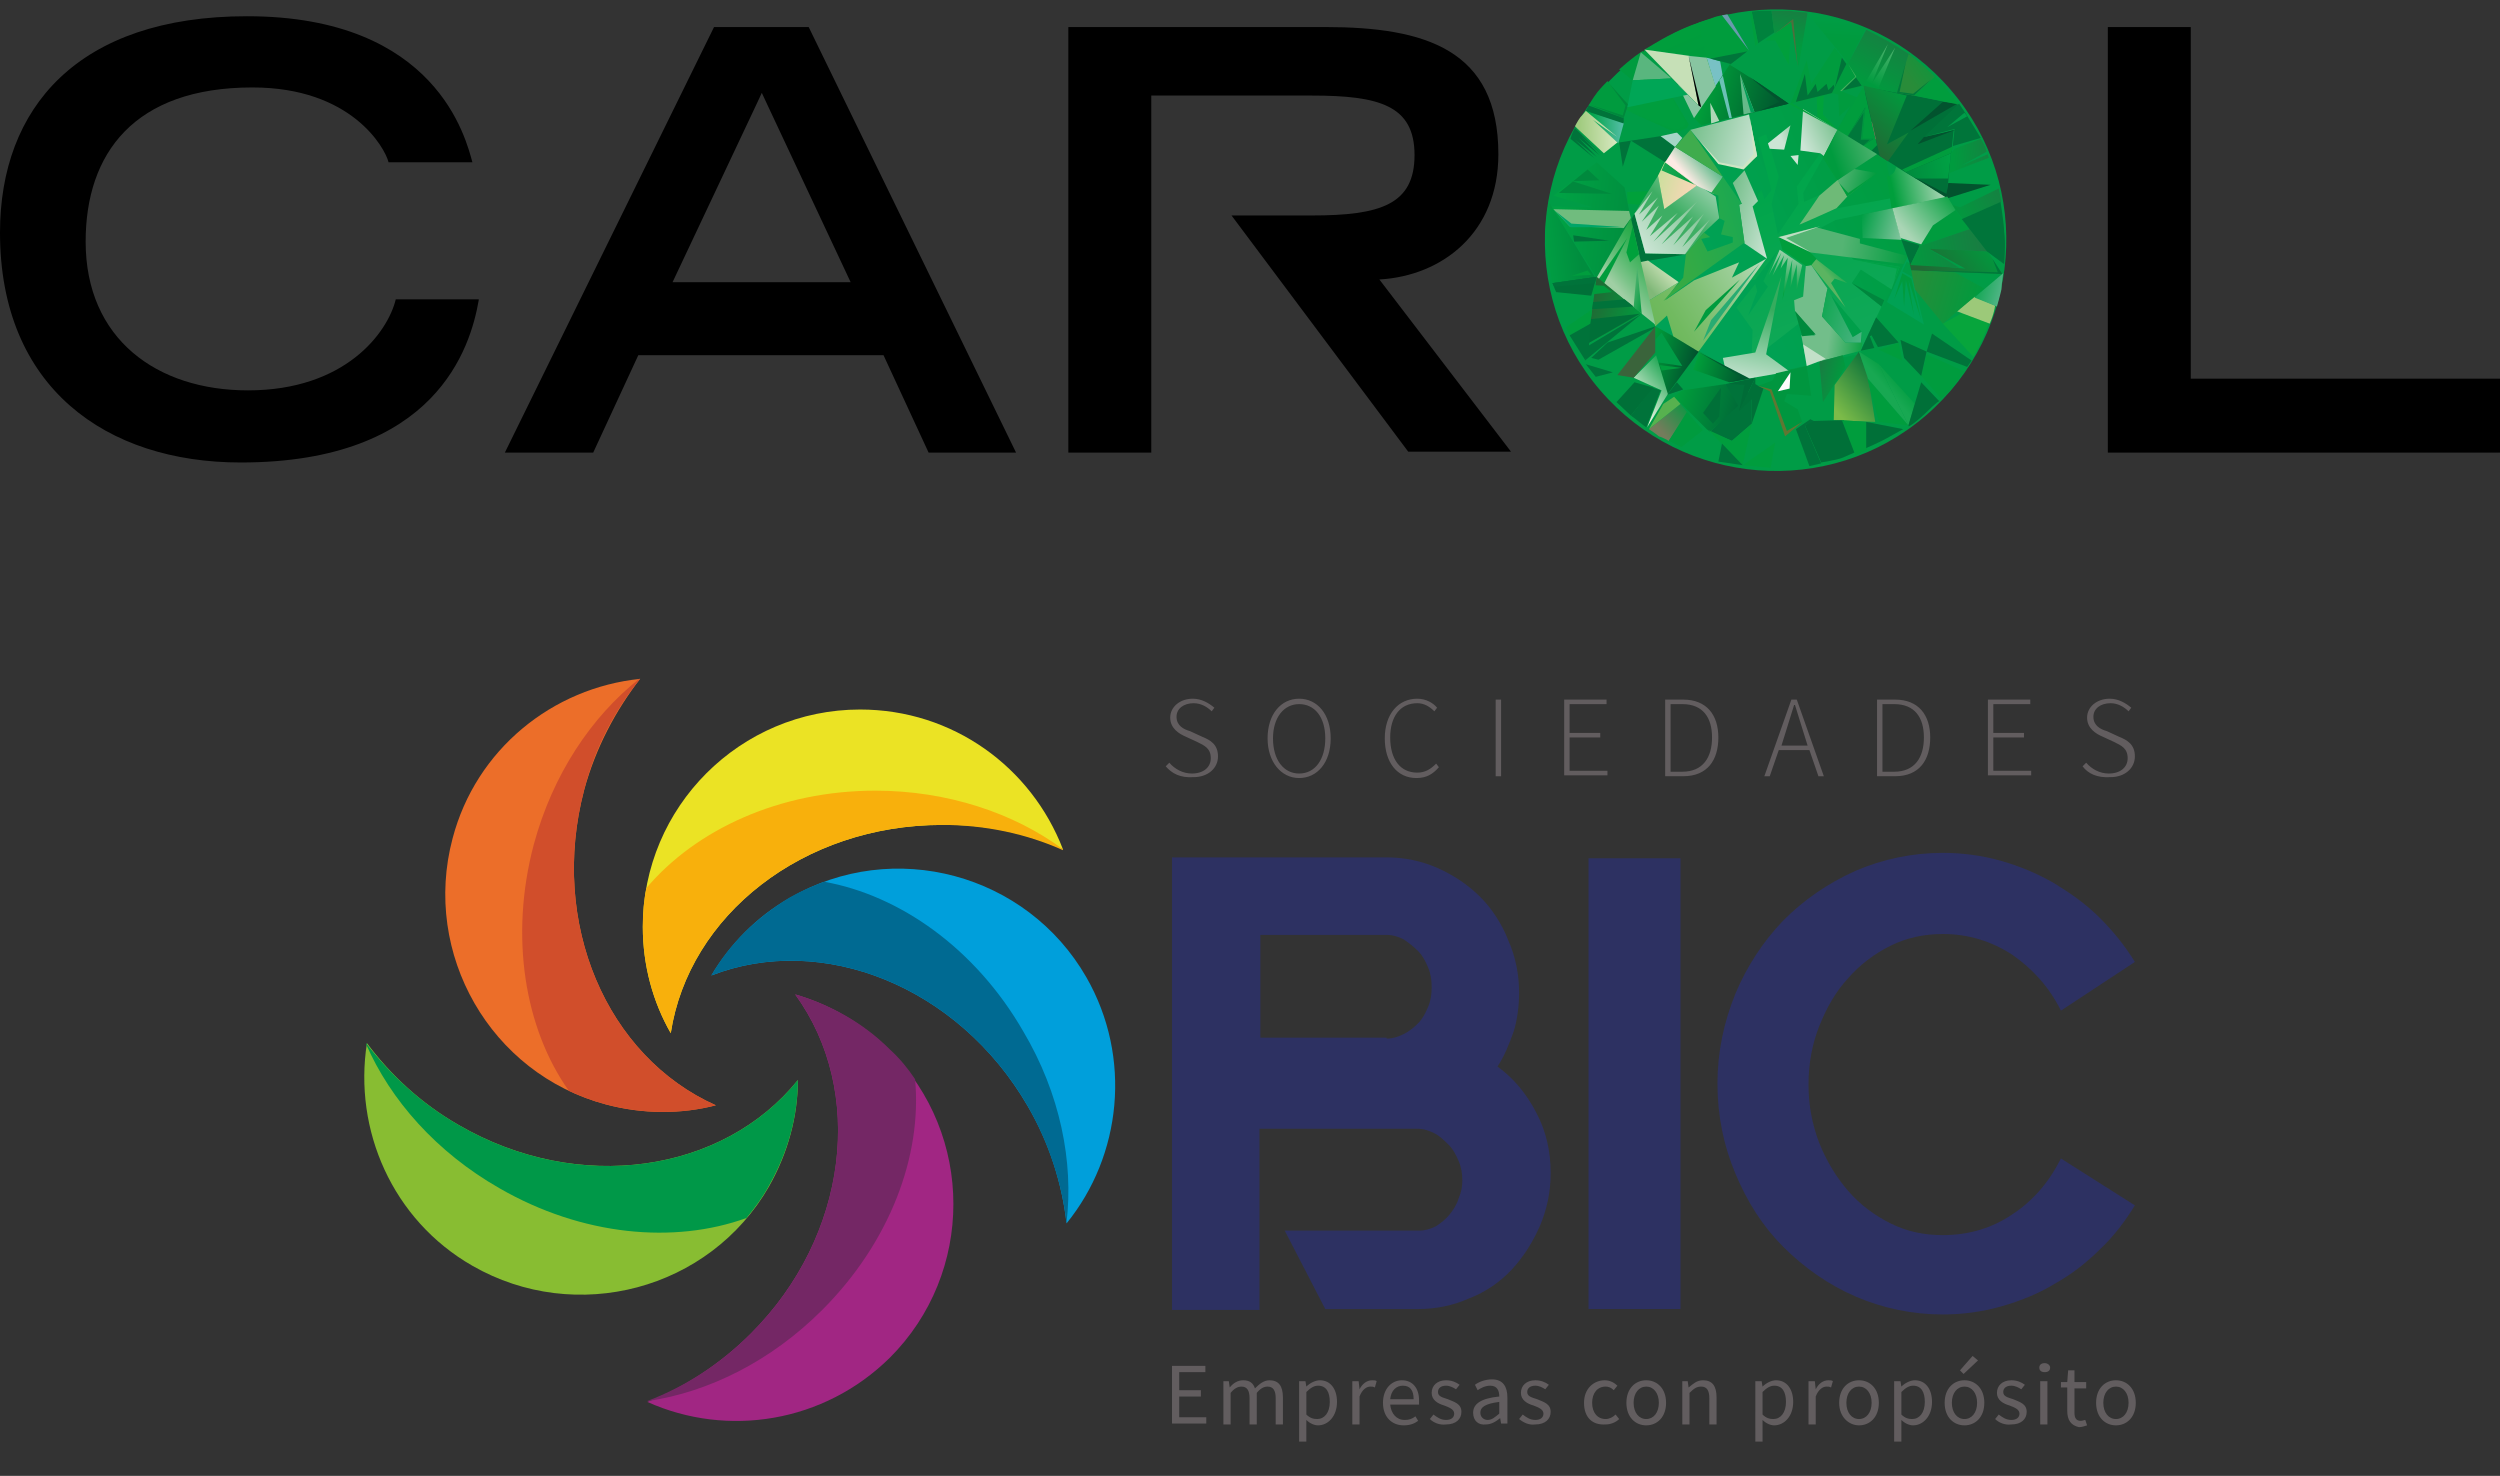 <?xml version="1.0" encoding="utf-8"?>
<!-- Generator: Adobe Illustrator 26.5.0, SVG Export Plug-In . SVG Version: 6.00 Build 0)  -->
<svg version="1.1" id="Capa_1" xmlns="http://www.w3.org/2000/svg" xmlns:xlink="http://www.w3.org/1999/xlink" x="0px" y="0px"
	 viewBox="0 0 277.3 163.7" style="enable-background:new 0 0 277.3 163.7;" xml:space="preserve">
<rect x="0" y="0" width="277.3" height="163.7" fill="#333333" stroke="none"/>
<style type="text/css">
	.st0{fill:#009C46;}
	.st1{fill:url(#SVGID_1_);}
	.st2{fill:#00733A;}
	.st3{fill:url(#SVGID_00000144337155083212986220000001644669529653322423_);}
	.st4{fill:#007038;}
	.st5{fill:url(#SVGID_00000010993215100961036760000011444557405010798516_);}
	.st6{fill:url(#SVGID_00000036931649274169190130000009729351332153558688_);}
	.st7{fill:#009D3D;}
	.st8{fill:#78C1C5;}
	.st9{fill:#C6E0B7;}
	.st10{fill:#009E3E;}
	.st11{fill:url(#SVGID_00000027581967841106327360000017505876364651521437_);}
	.st12{fill:#65BA8A;}
	.st13{fill:#AED7B7;}
	.st14{fill:#88C5A1;}
	.st15{fill:#00823D;}
	.st16{fill:#009B3E;}
	.st17{fill:#00A13A;}
	.st18{fill:#A5D5C6;}
	.st19{fill:url(#SVGID_00000130619004286993112760000008894063321137172137_);}
	.st20{fill:url(#SVGID_00000109725720185839637970000011158436406584200102_);}
	.st21{fill:#00753A;}
	.st22{fill:#00A154;}
	.st23{fill:#BD6F6E;}
	.st24{fill:#00783B;}
	.st25{fill:#00A23A;}
	.st26{fill:#009C3E;}
	.st27{fill:#007339;}
	.st28{fill:url(#SVGID_00000013888775008499748440000002803454280968626859_);}
	.st29{fill:url(#SVGID_00000051367930483087010050000009090584046878075578_);}
	.st30{fill:url(#SVGID_00000032645274901648469060000014680650134916211089_);}
	.st31{fill:url(#SVGID_00000139972876071216916620000015358923059652525708_);}
	.st32{fill:url(#SVGID_00000133487476578906328290000011778979882322236289_);}
	.st33{fill:#3FAC4D;}
	.st34{fill:url(#SVGID_00000118369155048059459190000001496446274439948185_);}
	.st35{fill:url(#SVGID_00000017507752024134716590000000423140900997929088_);}
	.st36{fill:url(#SVGID_00000078014341935604511220000006789279124044757935_);}
	.st37{fill:url(#SVGID_00000072975080398324744660000012864963874977886866_);}
	.st38{fill:url(#SVGID_00000087412859878553168160000010762832414046517123_);}
	.st39{fill:#00893C;}
	.st40{fill:url(#SVGID_00000034812319675455263800000010202010409795274631_);}
	.st41{fill:#00863D;}
	.st42{fill:#009E3C;}
	.st43{fill:url(#SVGID_00000085252256546992136390000016320398668322526354_);}
	.st44{fill:url(#SVGID_00000034054783432753444040000001024111819859644590_);}
	.st45{fill:url(#SVGID_00000170964554871824433210000012384540578604286137_);}
	.st46{fill:#6EBA77;}
	.st47{fill:url(#SVGID_00000070820000146723312770000000199912694269118109_);}
	.st48{fill:url(#SVGID_00000043459017751244730650000013354537178031709072_);}
	.st49{fill:url(#SVGID_00000183930017153469276720000013630155141339229573_);}
	.st50{fill:url(#SVGID_00000130632931880651031560000000945677301311680671_);}
	.st51{fill:url(#SVGID_00000100344812453503365920000006396034731050683061_);}
	.st52{fill:url(#SVGID_00000057868140550186784750000016133066549403027862_);}
	.st53{fill:url(#SVGID_00000016768320541134210020000016156717562520580502_);}
	.st54{fill:#28AC72;}
	.st55{fill:url(#SVGID_00000106138479524857314810000004686949528060642220_);}
	.st56{fill:url(#SVGID_00000026884618555451866430000003192563327386083225_);}
	.st57{fill:url(#SVGID_00000129918854718246564360000008745020628800156810_);}
	.st58{fill:url(#SVGID_00000155147793447820012590000007753115856652253096_);}
	.st59{fill:url(#SVGID_00000180362028308334850200000007360390802621819552_);}
	.st60{fill:#009E3D;}
	.st61{fill:url(#SVGID_00000181054327986555483970000017407279214707532929_);}
	.st62{fill:url(#SVGID_00000121271254311382463940000013074544335657349260_);}
	.st63{fill:url(#SVGID_00000174573149815729083310000006305973381245489282_);}
	.st64{fill:#02532E;}
	.st65{fill:url(#SVGID_00000100357367608940912680000016508292621362792887_);}
	.st66{fill:#009D49;}
	.st67{fill:url(#SVGID_00000178194677841057345490000008051701720834790586_);}
	.st68{fill:url(#SVGID_00000179635210701146265190000009239697914974843299_);}
	.st69{fill:url(#SVGID_00000080891890904719681550000001425580314353892016_);}
	.st70{fill:url(#SVGID_00000164490802105023759760000001041542399230251406_);}
	.st71{fill:url(#SVGID_00000158740363093022326570000014701735931798752684_);}
	.st72{fill:#00893D;}
	.st73{fill:#70BC7E;}
	.st74{fill:url(#SVGID_00000088851358527658190020000000036632084697099681_);}
	.st75{fill:url(#SVGID_00000101076604456616368280000018414359311416272517_);}
	.st76{fill:#00A13B;}
	.st77{fill:url(#SVGID_00000139973876050430435380000000619781645149011104_);}
	.st78{fill:#009C3D;}
	.st79{fill:url(#SVGID_00000164513435943553803800000000418840145862559642_);}
	.st80{fill:#3A643B;}
	.st81{fill:url(#SVGID_00000043420765976488474530000002897743453021248437_);}
	.st82{fill:#57B14F;}
	.st83{fill:url(#SVGID_00000053544128119462857190000000751612701005946815_);}
	.st84{fill:url(#SVGID_00000158738701779454052420000013937212550571555483_);}
	.st85{fill:url(#SVGID_00000041979047024256445070000011351109357301481627_);}
	.st86{fill:url(#SVGID_00000027587309626139595970000010455028506497829554_);}
	.st87{fill:url(#SVGID_00000139277008319578452040000014437259576097267879_);}
	.st88{fill:#00963F;}
	.st89{fill:#FDFCFC;}
	.st90{fill:#006C37;}
	.st91{fill:url(#SVGID_00000033360745967970336860000003585929375826267023_);}
	.st92{fill:url(#SVGID_00000044157147185561993670000015038692411124606640_);}
	.st93{fill:#07A53C;}
	.st94{fill:#9CC979;}
	.st95{fill:url(#SVGID_00000170238641020429581420000006154730688114691005_);}
	.st96{fill:url(#SVGID_00000032635549657753294650000007799010168435390861_);}
	.st97{fill:url(#SVGID_00000009559397825496008680000015651366631711096216_);}
	.st98{fill:#699AAD;}
	.st99{fill:#506D3C;}
	.st100{fill:#009D56;}
	.st101{fill:#6BC1B6;}
	.st102{fill:#4BB05E;}
	.st103{fill:#00953E;}
	.st104{fill:#BEDEC3;}
	.st105{fill:#00A245;}
	.st106{fill:#00773A;}
	.st107{fill:#007B3B;}
	.st108{fill:#00883C;}
	.st109{fill:#D0E5C4;}
	.st110{fill:#00A568;}
	.st111{fill:#005A31;}
	.st112{fill:#607632;}
	.st113{fill:#C3E0C8;}
	.st114{fill:#59B67E;}
	.st115{fill:#009F3C;}
	.st116{fill:#00A656;}
	.st117{fill:#2D3162;}
	.st118{fill:#625D5F;}
	.st119{fill:#EBE324;}
	.st120{fill:#F8B00C;}
	.st121{fill:#EC6E29;}
	.st122{fill:#D14E2B;}
	.st123{fill:#88BD32;}
	.st124{fill:#009848;}
	.st125{fill:#A12683;}
	.st126{fill:#742765;}
	.st127{fill:#009FDB;}
	.st128{fill:#006A92;}
</style>
<path d="M53.1,33.3c-0.9,5.2-4.7,18-26.4,18C11.8,51.3,0,43,0,25.8c0-13.8,8.6-24,27.4-24c21.1,0,24.3,13.7,25,16.2h-9.3
	C42.7,16.4,39,9.7,28,9.7c-13.1,0-18.5,7.3-18.5,17.1c0,10.8,7.9,16.5,18,16.5c10.8,0,15.5-6.4,16.4-10.1H53.1z"/>
<path d="M79.2,3h10.5l23,47.2H103l-5-10.8H70.8l-5,10.8H56L79.2,3z M94.4,31.4l-9.2-19.6l-0.7-1.5l-0.7,1.5l-9.2,19.5H94.4z"/>
<path d="M233.8,3h9.2v39h34.3v8.2h-43.5L233.8,3z"/>
<path d="M136.6,23.9l19.6,26.2h11.4L153,31c7-0.4,13.2-5.2,13.2-13.9C166.2,5.5,158.1,3,147,3h-28.5v47.2h9.2V10.6h17.8
	c7.5,0,11.4,1.1,11.4,6.6s-3.8,6.7-11.4,6.7H136.6z"/>
<g>
	<path class="st0" d="M216.4,10c9.2,10.7,7.9,26.9-2.8,36.1c-10.7,9.2-26.9,7.9-36.1-2.8c-9.2-10.7-7.9-26.9,2.8-36
		C191-2,207.2-0.8,216.4,10z"/>
	
		<linearGradient id="SVGID_1_" gradientUnits="userSpaceOnUse" x1="212.002" y1="-361.147" x2="192.006" y2="-343.664" gradientTransform="matrix(0.961 0.276 -0.276 0.961 -90.33 307.809)">
		<stop  offset="0" style="stop-color:#009C3D"/>
		<stop  offset="1" style="stop-color:#00A256"/>
	</linearGradient>
	<polygon class="st1" points="187.5,14.4 198.4,11.5 209.2,17.7 211.3,28.7 206.4,39.2 193.9,42 183.6,36.2 180.9,24.4 	"/>
	<polygon class="st2" points="189.7,47.9 192.1,48.9 194.3,47 194.3,44.3 193.5,42.6 191.4,42.6 192.2,45.3 	"/>
	
		<linearGradient id="SVGID_00000074432981607961715750000003076514669198667422_" gradientUnits="userSpaceOnUse" x1="121.985" y1="3622.42" x2="126.131" y2="3625.731" gradientTransform="matrix(0.76 -0.65 0.65 0.76 -2270.786 -2659.947)">
		<stop  offset="0" style="stop-color:#00A448"/>
		<stop  offset="1" style="stop-color:#81CBD7"/>
	</linearGradient>
	<polygon style="fill:url(#SVGID_00000074432981607961715750000003076514669198667422_);" points="180.1,13.7 179.5,15.9 
		176.6,13.3 175.9,12.3 180.1,13.6 	"/>
	<polygon class="st4" points="207.4,16.6 215.9,22 216.7,14.4 213.2,15.5 217.3,11.6 206.8,9.5 	"/>
	
		<linearGradient id="SVGID_00000109029490947336770090000011777921871792215733_" gradientUnits="userSpaceOnUse" x1="197.411" y1="-356.362" x2="208.519" y2="-341.841" gradientTransform="matrix(0.961 0.276 -0.276 0.961 -90.33 307.809)">
		<stop  offset="0" style="stop-color:#00A54A"/>
		<stop  offset="1" style="stop-color:#0FA857"/>
	</linearGradient>
	<polygon style="fill:url(#SVGID_00000109029490947336770090000011777921871792215733_);" points="192.6,34.1 194.7,31.5 
		194.9,32.3 193.9,35 196.1,31.8 195.6,31.2 197.1,27.9 194.7,31 194.1,31.1 195.9,28.7 194.4,22.9 195,22.1 195,21.5 195.4,21.1 
		195.7,22.1 196.5,21.1 195,15.3 195.9,14.9 197.3,19.6 196.5,22.6 197.2,26 199.5,22.6 199.3,20.7 201.9,17 202.2,17.5 200,21.4 
		200.1,22.4 201.9,21.6 199.8,24.8 203.8,23.1 209.7,22 209.9,23.1 203.6,24.4 201.9,25.3 205.6,28.8 210.7,29.6 209.8,32.1 
		206.4,29.9 205.4,31.4 208.7,34 206.4,38.8 206.5,36.8 203.2,32.9 199,33.3 199.5,35.9 195,39.4 194.3,39.2 194.4,36.6 	"/>
	
		<linearGradient id="SVGID_00000164484935487563242520000002249208912922955154_" gradientUnits="userSpaceOnUse" x1="181.435" y1="-367.79" x2="184.015" y2="-364.683" gradientTransform="matrix(0.961 0.276 -0.276 0.961 -90.33 307.809)">
		<stop  offset="0" style="stop-color:#009E3C"/>
		<stop  offset="1" style="stop-color:#009B3E"/>
	</linearGradient>
	<path style="fill:url(#SVGID_00000164484935487563242520000002249208912922955154_);" d="M182.4,5.5c0,0,2-1.2,2.6-1.5
		c2.3-1.2,3.5-1.5,3.5-1.5l0.9,3.9L182.4,5.5z"/>
	<path class="st7" d="M191.9,7.1l2-1.5l-2.3-4c0,0-1,0.1-1.7,0.4c-0.6,0.2-1.5,0.5-1.5,0.5l0.9,3.9L191.9,7.1z"/>
	<polygon class="st8" points="190.3,9.7 190.3,9.7 189.3,6.4 190.8,6.8 191.1,8.5 	"/>
	<path class="st8" d="M187.7,12.8l-0.6-2.4L187.7,12.8z"/>
	<polygon class="st9" points="188.4,11.7 182.4,5.5 187.4,6.2 	"/>
	<polygon class="st10" points="182.4,5.5 187.3,13.8 187.1,14.2 185.9,14.7 180.4,12.2 	"/>
	
		<linearGradient id="SVGID_00000007417901104221245370000004420966960654503822_" gradientUnits="userSpaceOnUse" x1="186.077" y1="-363.18" x2="195.811" y2="-363.18" gradientTransform="matrix(0.961 0.276 -0.276 0.961 -90.33 307.809)">
		<stop  offset="0" style="stop-color:#00A03A"/>
		<stop  offset="0.976" style="stop-color:#01512E"/>
	</linearGradient>
	<polygon style="fill:url(#SVGID_00000007417901104221245370000004420966960654503822_);" points="188.7,13.9 187.9,13.1 191.9,7.1 
		198.4,11.5 	"/>
	<polygon class="st12" points="193,8.2 194.6,12.4 193.4,12.7 	"/>
	<polygon class="st13" points="189.7,11.4 190.7,13.4 189.8,13.7 	"/>
	<polygon class="st14" points="187.9,13.1 186.1,9.4 188.4,11.7 187.3,6.2 189.3,6.4 190.3,9.6 	"/>
	<path class="st15" d="M195,4.8l1.8-1.2l-0.3-2.4c0,0-1,0-1.2,0c-0.2,0-1,0.1-1,0.1L195,4.8z"/>
	<path class="st16" d="M176.2,11.7l3.9,1.4l0.5-1.5L178.3,9c0,0-0.7,0.7-1.1,1.2C176.6,11,176.6,11.1,176.2,11.7z"/>
	<path class="st16" d="M179.6,7.7c0,0,0.9-0.8,1.3-1.1c0.6-0.5,1.4-1,1.4-1l-1,3.5L179.6,7.7z"/>
	<polygon class="st17" points="181.8,22.7 182.8,21.2 180.5,21.3 180.5,22.6 	"/>
	<polygon class="st2" points="180.9,15.6 180,18.5 179.6,15.8 184.2,15.1 185.8,16.3 184.7,18 	"/>
	<polygon class="st18" points="186,14.7 184.2,15.1 185.8,16.3 186.6,15.3 	"/>
	
		<linearGradient id="SVGID_00000030483534886887053520000012647150334439561634_" gradientUnits="userSpaceOnUse" x1="188.367" y1="-333.165" x2="193.799" y2="-333.165" gradientTransform="matrix(0.961 0.276 -0.276 0.961 -90.33 307.809)">
		<stop  offset="0" style="stop-color:#00A03A"/>
		<stop  offset="0.976" style="stop-color:#01512E"/>
	</linearGradient>
	<polygon style="fill:url(#SVGID_00000030483534886887053520000012647150334439561634_);" points="184.9,43.8 183.9,40.2 
		186.6,40.6 184.3,36.9 183.6,37.7 183.6,36.2 188.5,38.9 	"/>
	
		<linearGradient id="SVGID_00000071552021331634416600000002769272029066640831_" gradientUnits="userSpaceOnUse" x1="193.692" y1="-334.045" x2="199.84" y2="-334.045" gradientTransform="matrix(0.961 0.276 -0.276 0.961 -90.33 307.809)">
		<stop  offset="0" style="stop-color:#00A03A"/>
		<stop  offset="0.976" style="stop-color:#01512E"/>
	</linearGradient>
	<polygon style="fill:url(#SVGID_00000071552021331634416600000002769272029066640831_);" points="187.8,41 188.5,39.1 193.9,42 
		191.8,42.4 	"/>
	<polygon class="st4" points="184.9,43.8 186.7,43.2 186,42.4 	"/>
	<polygon class="st21" points="206.4,38.9 208.1,35.2 210.6,38 208.3,38.5 207.6,37.2 207.4,37.3 207.9,38.6 	"/>
	<polygon class="st22" points="209.3,33.5 213.4,36 212.1,30.7 211,30.1 211.5,29 211.9,29.3 211.6,28.4 	"/>
	<polygon class="st16" points="210.1,33.2 211,30.3 212,30.9 213.1,35.5 211.7,31.1 212.3,35 211.4,31.1 211.2,34 211,31.2 	"/>
	<polygon class="st23" points="205.6,15.6 207.8,13.3 208.3,15.3 206.7,16.2 	"/>
	<polygon class="st7" points="203.7,14.5 206.7,9.6 208.2,16.1 207.5,16.8 	"/>
	<polygon class="st24" points="206.9,11.9 204.9,15.2 206.6,16.2 207.8,15.4 206.5,15.4 	"/>
	<polygon class="st25" points="201.5,10.8 201.6,13 203.8,14.4 202.2,12.7 202.3,10.6 	"/>
	<polygon class="st26" points="198.6,11.5 200.4,6.7 200.9,9.3 203.5,5.3 206.8,9.5 	"/>
	<polygon class="st27" points="199.2,11.3 200.2,8.2 200.5,10.6 201.4,9.3 201.6,10.2 202.6,9.3 202.8,10 203.4,9.4 203.5,9.8 
		204.3,6.4 206.5,9.5 	"/>
	<polygon class="st16" points="204.2,10.1 206,10.8 203.8,14.4 205.2,11.8 204,12.9 203.9,10.5 203.2,10.3 204.9,6.9 206.1,8.4 	"/>
	<polygon class="st2" points="180.9,24.4 181.8,29.1 187.1,28.2 182.5,28.1 181.3,23.7 	"/>
	
		<linearGradient id="SVGID_00000122001956094413091830000005798806409676336799_" gradientUnits="userSpaceOnUse" x1="122.936" y1="3636.174" x2="130.124" y2="3635.081" gradientTransform="matrix(0.76 -0.65 0.65 0.76 -2270.786 -2659.947)">
		<stop  offset="0" style="stop-color:#3EAE64"/>
		<stop  offset="1" style="stop-color:#CCE5D5"/>
	</linearGradient>
	<polygon style="fill:url(#SVGID_00000122001956094413091830000005798806409676336799_);" points="184.6,23.2 188.3,20.5 
		190.3,21.8 190.7,24.2 189,25.8 187,28.2 182.5,28.1 181.3,23.7 183.9,19.5 	"/>
	
		<linearGradient id="SVGID_00000070830147096188555700000015175149352310078902_" gradientUnits="userSpaceOnUse" x1="189.504" y1="-351.945" x2="184.268" y2="-344.895" gradientTransform="matrix(0.961 0.276 -0.276 0.961 -90.33 307.809)">
		<stop  offset="0" style="stop-color:#75BF8B"/>
		<stop  offset="1" style="stop-color:#CCE5D5"/>
	</linearGradient>
	<polygon style="fill:url(#SVGID_00000070830147096188555700000015175149352310078902_);" points="183.3,21.2 181.3,23.7 
		182.5,28.1 186.9,28.2 189.7,24.3 186.6,27.4 189,23.7 185.6,27.2 187.8,24 184.3,27.1 188.3,22.3 183.4,26.8 186.1,23.6 183,26.2 
		184.4,23.9 182.6,25.5 184,22.8 182.1,24.6 183.9,21.9 181.8,23.8 	"/>
	
		<linearGradient id="SVGID_00000087400366869503430890000009097551473295426713_" gradientUnits="userSpaceOnUse" x1="184.074" y1="-351.971" x2="188.496" y2="-351.971" gradientTransform="matrix(0.961 0.276 -0.276 0.961 -90.33 307.809)">
		<stop  offset="0" style="stop-color:#CCDF9D"/>
		<stop  offset="1" style="stop-color:#FCD6BA"/>
	</linearGradient>
	<polygon style="fill:url(#SVGID_00000087400366869503430890000009097551473295426713_);" points="183.9,19.5 184.7,17.9 
		188.2,20.6 184.6,23.2 	"/>
	
		<linearGradient id="SVGID_00000023979639383989984980000008419721774336215475_" gradientUnits="userSpaceOnUse" x1="184.26" y1="-353.703" x2="188.279" y2="-353.703" gradientTransform="matrix(0.961 0.276 -0.276 0.961 -90.33 307.809)">
		<stop  offset="0" style="stop-color:#18A852"/>
		<stop  offset="1" style="stop-color:#009B3E"/>
	</linearGradient>
	<polygon style="fill:url(#SVGID_00000023979639383989984980000008419721774336215475_);" points="184.3,18.9 184.7,18 188,20.5 	
		"/>
	
		<linearGradient id="SVGID_00000150824643056888987440000013630538482891750273_" gradientUnits="userSpaceOnUse" x1="126.257" y1="3633.91" x2="130.095" y2="3633.91" gradientTransform="matrix(0.76 -0.65 0.65 0.76 -2270.786 -2659.947)">
		<stop  offset="0" style="stop-color:#FDEAE4"/>
		<stop  offset="1" style="stop-color:#31AD71"/>
	</linearGradient>
	<polygon style="fill:url(#SVGID_00000150824643056888987440000013630538482891750273_);" points="185.8,16.3 191.1,19.6 
		190.1,21.5 188.2,20.6 184.7,18 	"/>
	<polygon class="st33" points="187.5,14.4 191.1,19.6 185.8,16.3 	"/>
	
		<linearGradient id="SVGID_00000041284079351975269260000012665540063046658435_" gradientUnits="userSpaceOnUse" x1="186.045" y1="-359.073" x2="193.963" y2="-359.073" gradientTransform="matrix(0.961 0.276 -0.276 0.961 -90.33 307.809)">
		<stop  offset="0" style="stop-color:#75BF8B"/>
		<stop  offset="1" style="stop-color:#CCE5D5"/>
	</linearGradient>
	<polygon style="fill:url(#SVGID_00000041284079351975269260000012665540063046658435_);" points="190.6,18.1 193.3,18.6 
		194.9,17.3 194,12.7 187.5,14.4 188.3,15.4 	"/>
	
		<linearGradient id="SVGID_00000006705963866196284850000016568599335943003282_" gradientUnits="userSpaceOnUse" x1="192.203" y1="-351.636" x2="198.16" y2="-351.636" gradientTransform="matrix(0.961 0.276 -0.276 0.961 -90.33 307.809)">
		<stop  offset="0" style="stop-color:#75BF8B"/>
		<stop  offset="1" style="stop-color:#CCE5D5"/>
	</linearGradient>
	<polygon style="fill:url(#SVGID_00000006705963866196284850000016568599335943003282_);" points="192.2,20.3 193.2,22.6 
		192.9,22.7 193.5,27 196,28.7 194.4,22.9 195,22.3 193.5,18.9 	"/>
	
		<linearGradient id="SVGID_00000176748752085228349930000011452476498656101040_" gradientUnits="userSpaceOnUse" x1="189.15" y1="-335.949" x2="200.429" y2="-348.285" gradientTransform="matrix(0.961 0.276 -0.276 0.961 -90.33 307.809)">
		<stop  offset="0" style="stop-color:#6BB759"/>
		<stop  offset="0.143" style="stop-color:#71BA60"/>
		<stop  offset="0.355" style="stop-color:#80C174"/>
		<stop  offset="0.611" style="stop-color:#9ACD95"/>
		<stop  offset="0.897" style="stop-color:#BEDEC3"/>
		<stop  offset="1" style="stop-color:#CCE5D5"/>
	</linearGradient>
	<polygon style="fill:url(#SVGID_00000176748752085228349930000011452476498656101040_);" points="182.8,33.4 186.2,31.3 
		184.7,33.3 187.9,31.1 192.9,29.1 192.1,30.8 195.9,28.7 188.4,39 185.6,37.3 184.9,35 183.6,36.2 	"/>
	<polygon class="st7" points="184.1,40.5 186.5,40.8 184.3,41.1 	"/>
	
		<linearGradient id="SVGID_00000075133605694503866660000000749596133815919755_" gradientUnits="userSpaceOnUse" x1="134.942" y1="3650.277" x2="140.091" y2="3656.024" gradientTransform="matrix(0.76 -0.65 0.65 0.76 -2270.786 -2659.947)">
		<stop  offset="0" style="stop-color:#54B473"/>
		<stop  offset="1" style="stop-color:#009B3E"/>
	</linearGradient>
	<polygon style="fill:url(#SVGID_00000075133605694503866660000000749596133815919755_);" points="197.2,26.3 200.8,28 211.2,29.3 
		211.6,28.4 206.3,27 206.3,26.5 201.4,25.2 	"/>
	
		<linearGradient id="SVGID_00000146493268611670739410000004424354910197078405_" gradientUnits="userSpaceOnUse" x1="128.832" y1="3655.527" x2="131.714" y2="3658.744" gradientTransform="matrix(0.76 -0.65 0.65 0.76 -2270.786 -2659.947)">
		<stop  offset="0" style="stop-color:#72BE8A"/>
		<stop  offset="1" style="stop-color:#009F3C"/>
	</linearGradient>
	<polygon style="fill:url(#SVGID_00000146493268611670739410000004424354910197078405_);" points="199.8,37.2 200.2,39.3 
		201.8,40.1 206.4,38.9 206.6,38 204.7,38 202.1,35.1 202.7,32 200.9,29.4 200.3,29.5 200,32.9 199,33.3 199.1,34.5 201.3,37.2 	"/>
	<polygon class="st39" points="199.1,34.5 199.9,37.3 201.4,37.1 	"/>
	
		<linearGradient id="SVGID_00000047046341048175756340000003796182689053656739_" gradientUnits="userSpaceOnUse" x1="131.046" y1="3653.227" x2="132.938" y2="3653.227" gradientTransform="matrix(0.76 -0.65 0.65 0.76 -2270.786 -2659.947)">
		<stop  offset="0" style="stop-color:#5BB461"/>
		<stop  offset="1" style="stop-color:#00A449"/>
	</linearGradient>
	<polygon style="fill:url(#SVGID_00000047046341048175756340000003796182689053656739_);" points="200.9,29.4 201.4,28.7 
		204.9,31.4 203.5,30.9 203.1,31.4 204.7,34.1 	"/>
	<polygon class="st41" points="205.4,31.4 209,33.3 208.7,34 	"/>
	<polygon class="st42" points="197.3,26.3 197.7,27.7 200.3,29.5 200.9,29.4 201.5,28.7 200.8,28 	"/>
	
		<linearGradient id="SVGID_00000023239868039120947330000011751372885908054711_" gradientUnits="userSpaceOnUse" x1="205.583" y1="-343.32" x2="210.805" y2="-343.32" gradientTransform="matrix(0.961 0.276 -0.276 0.961 -90.33 307.809)">
		<stop  offset="0" style="stop-color:#12A753"/>
		<stop  offset="1" style="stop-color:#4DB483"/>
	</linearGradient>
	<polygon style="fill:url(#SVGID_00000023239868039120947330000011751372885908054711_);" points="202.7,32 205.5,37.4 206.5,36.8 
		206.4,38 204.7,38 202.1,35.1 	"/>
	
		<linearGradient id="SVGID_00000086662739275306954980000012578285906489360788_" gradientUnits="userSpaceOnUse" x1="123.999" y1="3651.272" x2="117.018" y2="3656.524" gradientTransform="matrix(0.76 -0.65 0.65 0.76 -2270.786 -2659.947)">
		<stop  offset="0" style="stop-color:#36AC5E"/>
		<stop  offset="1" style="stop-color:#CCE5D5"/>
	</linearGradient>
	<polygon style="fill:url(#SVGID_00000086662739275306954980000012578285906489360788_);" points="191.3,40.6 191.1,39.7 
		194.7,39.1 197.6,30.6 195.9,39.3 198.5,41.2 193.9,42 	"/>
	
		<linearGradient id="SVGID_00000059306101251333552390000010935733938266284714_" gradientUnits="userSpaceOnUse" x1="206.967" y1="-354.459" x2="211.959" y2="-354.459" gradientTransform="matrix(0.961 0.276 -0.276 0.961 -90.33 307.809)">
		<stop  offset="0" style="stop-color:#009F45"/>
		<stop  offset="1" style="stop-color:#84C59F"/>
	</linearGradient>
	<polygon style="fill:url(#SVGID_00000059306101251333552390000010935733938266284714_);" points="206.6,26.4 210.9,26.6 
		209.9,23.1 206.5,23.8 	"/>
	<path class="st46" d="M203.9,19.9l1,1.9l-1.2,1.3c0,0-4.2,1.9-4.1,1.8c0.1-0.1,2.2-3.2,2.2-3.2L203.9,19.9z"/>
	
		<linearGradient id="SVGID_00000164476530649839436950000015160597536403550611_" gradientUnits="userSpaceOnUse" x1="203.291" y1="-358.099" x2="207.337" y2="-358.099" gradientTransform="matrix(0.961 0.276 -0.276 0.961 -90.33 307.809)">
		<stop  offset="0" style="stop-color:#54B473"/>
		<stop  offset="1" style="stop-color:#009B3E"/>
	</linearGradient>
	<polygon style="fill:url(#SVGID_00000164476530649839436950000015160597536403550611_);" points="208.2,19.2 204.9,21.8 203.8,20 
		205.4,18.7 	"/>
	
		<linearGradient id="SVGID_00000054963017783586343540000013682840049394209445_" gradientUnits="userSpaceOnUse" x1="117.826" y1="3639.913" x2="115.025" y2="3640.036" gradientTransform="matrix(0.76 -0.65 0.65 0.76 -2270.786 -2659.947)">
		<stop  offset="0" style="stop-color:#C6DFB4"/>
		<stop  offset="1" style="stop-color:#80B878"/>
	</linearGradient>
	<polygon style="fill:url(#SVGID_00000054963017783586343540000013682840049394209445_);" points="181.8,29.1 182.8,28.9 
		186.2,31.3 182.8,33.4 	"/>
	
		<linearGradient id="SVGID_00000168098840122222179970000007707948531205838724_" gradientUnits="userSpaceOnUse" x1="128.838" y1="3642.101" x2="120.455" y2="3638.448" gradientTransform="matrix(0.76 -0.65 0.65 0.76 -2270.786 -2659.947)">
		<stop  offset="0" style="stop-color:#18A852"/>
		<stop  offset="1" style="stop-color:#36AA44"/>
	</linearGradient>
	<polygon style="fill:url(#SVGID_00000168098840122222179970000007707948531205838724_);" points="184.5,33.4 193.5,26.9 
		192.9,22.7 193.2,22.6 191.1,19.6 189.8,21.4 190.6,21.7 190.7,24.2 191.3,24.5 190.9,26 192.2,26.3 192.2,26.9 189.4,27.9 
		188.7,26.5 189.7,26.3 189,25.8 187,28.2 186.7,30.8 	"/>
	
		<linearGradient id="SVGID_00000072247459846739663570000013990088261447869844_" gradientUnits="userSpaceOnUse" x1="139.518" y1="3638.116" x2="136.908" y2="3637.398" gradientTransform="matrix(0.76 -0.65 0.65 0.76 -2270.786 -2659.947)">
		<stop  offset="0" style="stop-color:#75BF8B"/>
		<stop  offset="1" style="stop-color:#CCE5D5"/>
	</linearGradient>
	<polygon style="fill:url(#SVGID_00000072247459846739663570000013990088261447869844_);" points="198.6,13.9 196.1,15.9 
		196.3,16.5 197.9,16.6 	"/>
	
		<linearGradient id="SVGID_00000099656099408545400850000010816354785068385431_" gradientUnits="userSpaceOnUse" x1="138.005" y1="3640.438" x2="137.353" y2="3640.259" gradientTransform="matrix(0.76 -0.65 0.65 0.76 -2270.786 -2659.947)">
		<stop  offset="0" style="stop-color:#75BF8B"/>
		<stop  offset="1" style="stop-color:#CCE5D5"/>
	</linearGradient>
	<polygon style="fill:url(#SVGID_00000099656099408545400850000010816354785068385431_);" points="198.6,17.3 199.4,18.3 
		199.5,17.2 	"/>
	
		<linearGradient id="SVGID_00000064320772732377824470000010286440325971035530_" gradientUnits="userSpaceOnUse" x1="206.299" y1="-363.193" x2="202.12" y2="-360.222" gradientTransform="matrix(0.961 0.276 -0.276 0.961 -90.33 307.809)">
		<stop  offset="0" style="stop-color:#54B473"/>
		<stop  offset="1" style="stop-color:#009B3E"/>
	</linearGradient>
	<polygon style="fill:url(#SVGID_00000064320772732377824470000010286440325971035530_);" points="202.2,17.5 203.8,14.4 
		208.2,17.1 203.8,20 	"/>
	
		<linearGradient id="SVGID_00000049940014376751438240000013791395698439775411_" gradientUnits="userSpaceOnUse" x1="201.498" y1="-364.095" x2="198.124" y2="-361.073" gradientTransform="matrix(0.961 0.276 -0.276 0.961 -90.33 307.809)">
		<stop  offset="0" style="stop-color:#75BF8B"/>
		<stop  offset="1" style="stop-color:#CCE5D5"/>
	</linearGradient>
	<polygon style="fill:url(#SVGID_00000049940014376751438240000013791395698439775411_);" points="199.7,16.7 200,12.1 203.8,14.4 
		202.3,17.3 201.9,17 	"/>
	<polygon class="st54" points="188.9,37.8 195.2,29.2 189.8,35.5 	"/>
	
		<linearGradient id="SVGID_00000068661359993157701990000012758807596328037299_" gradientUnits="userSpaceOnUse" x1="200.044" y1="-349.201" x2="201.024" y2="-344" gradientTransform="matrix(0.961 0.276 -0.276 0.961 -90.33 307.809)">
		<stop  offset="0" style="stop-color:#AAD5B5"/>
		<stop  offset="1" style="stop-color:#009F3C"/>
	</linearGradient>
	<polygon style="fill:url(#SVGID_00000068661359993157701990000012758807596328037299_);" points="197.4,27.7 196.2,30.5 197.6,28 
		196.6,30.6 197.9,28.3 197.5,29.8 198.3,28.6 197.7,33.3 198.8,28.8 198.6,31.9 199.3,29.3 199.3,32.1 199.9,29.4 	"/>
	
		<linearGradient id="SVGID_00000049212803724499128500000003630469400688704947_" gradientUnits="userSpaceOnUse" x1="192.93" y1="-375.186" x2="193.526" y2="-370.478" gradientTransform="matrix(0.961 0.276 -0.276 0.961 -90.33 307.809)">
		<stop  offset="0" style="stop-color:#1A7B42"/>
		<stop  offset="1" style="stop-color:#009B3E"/>
	</linearGradient>
	<path style="fill:url(#SVGID_00000049212803724499128500000003630469400688704947_);" d="M196.5,1.2l0.3,2.5l1.9-1.2l0.8,4.9l1-6
		c0,0-1.5-0.1-2-0.2C197.3,1.2,196.5,1.2,196.5,1.2z"/>
	
		<linearGradient id="SVGID_00000090989373965197408390000002087520339843270071_" gradientUnits="userSpaceOnUse" x1="149.217" y1="3633.27" x2="151.61" y2="3630.834" gradientTransform="matrix(0.76 -0.65 0.65 0.76 -2270.786 -2659.947)">
		<stop  offset="0" style="stop-color:#009B3E"/>
		<stop  offset="1" style="stop-color:#009E48"/>
	</linearGradient>
	<path style="fill:url(#SVGID_00000090989373965197408390000002087520339843270071_);" d="M205,7l-4.6-5.6c0,0,2,0.3,3.7,0.8
		c1.1,0.3,2.8,1,2.8,1L205,7z"/>
	
		<linearGradient id="SVGID_00000099642601487754607550000008142452901328016512_" gradientUnits="userSpaceOnUse" x1="154.875" y1="3637.065" x2="148.031" y2="3639.529" gradientTransform="matrix(0.76 -0.65 0.65 0.76 -2270.786 -2659.947)">
		<stop  offset="0" style="stop-color:#1A7B42"/>
		<stop  offset="1" style="stop-color:#009B3E"/>
	</linearGradient>
	<path style="fill:url(#SVGID_00000099642601487754607550000008142452901328016512_);" d="M210.4,10.3l1.5-4.2c0,0-1.7-1.1-2.6-1.6
		C208.4,4,207,3.3,207,3.3l-2,3.7l1.6,2.6L210.4,10.3z"/>
	
		<linearGradient id="SVGID_00000098195419495233957700000003418777770237298616_" gradientUnits="userSpaceOnUse" x1="153.558" y1="3637.916" x2="148.681" y2="3639.776" gradientTransform="matrix(0.76 -0.65 0.65 0.76 -2270.786 -2659.947)">
		<stop  offset="0" style="stop-color:#54B473"/>
		<stop  offset="1" style="stop-color:#009B3E"/>
	</linearGradient>
	<polygon style="fill:url(#SVGID_00000098195419495233957700000003418777770237298616_);" points="210.2,5.3 208.3,9.9 206.7,9.5 
		209.4,4.9 207.6,9.3 	"/>
	<polygon class="st60" points="194.1,1.3 194.7,5.1 195,4.8 194.3,1.3 	"/>
	
		<linearGradient id="SVGID_00000109708916128610543990000001560353447268368546_" gradientUnits="userSpaceOnUse" x1="147.705" y1="3651.938" x2="142.886" y2="3649.255" gradientTransform="matrix(0.76 -0.65 0.65 0.76 -2270.786 -2659.947)">
		<stop  offset="0" style="stop-color:#AAD5B5"/>
		<stop  offset="1" style="stop-color:#009F3C"/>
	</linearGradient>
	<path style="fill:url(#SVGID_00000109708916128610543990000001560353447268368546_);" d="M209.3,19.6l0.5,3.5l6.2-1.2l-5.7-3.4
		c0,0,0,0.2-0.2,0.6C209.9,19.4,209.3,19.6,209.3,19.6z"/>
	
		<linearGradient id="SVGID_00000067227354511040723720000003842375800063342234_" gradientUnits="userSpaceOnUse" x1="204.509" y1="-362.642" x2="207.826" y2="-369.329" gradientTransform="matrix(0.961 0.276 -0.276 0.961 -90.33 307.809)">
		<stop  offset="0" style="stop-color:#226734"/>
		<stop  offset="1" style="stop-color:#009B3E"/>
	</linearGradient>
	<polygon style="fill:url(#SVGID_00000067227354511040723720000003842375800063342234_);" points="211.7,14.7 209.4,17.9 
		208.5,17.3 206.7,9.5 211.5,10.6 209.3,16 	"/>
	
		<linearGradient id="SVGID_00000078761282405938553200000004482369922485493420_" gradientUnits="userSpaceOnUse" x1="149.572" y1="3651.686" x2="145.456" y2="3649.395" gradientTransform="matrix(0.76 -0.65 0.65 0.76 -2270.786 -2659.947)">
		<stop  offset="0" style="stop-color:#00A244"/>
		<stop  offset="1" style="stop-color:#008D3E"/>
	</linearGradient>
	<polygon style="fill:url(#SVGID_00000078761282405938553200000004482369922485493420_);" points="216.4,17 211.4,19.1 212.5,19.8 
		216.1,19.8 	"/>
	<polygon class="st7" points="216.7,16.2 211,18.8 211.4,19.1 216.4,17 	"/>
	<polygon class="st64" points="211.9,14.5 215.5,11.3 217.1,11.5 	"/>
	<path class="st7" d="M212.3,10.6l2.3-2.1c0,0,0.9,0.8,1.4,1.5c0.5,0.7,1.3,1.6,1.3,1.6L212.3,10.6z"/>
	
		<linearGradient id="SVGID_00000037681980745052832440000007469992772391066299_" gradientUnits="userSpaceOnUse" x1="151.907" y1="3641.353" x2="157.406" y2="3641.856" gradientTransform="matrix(0.76 -0.65 0.65 0.76 -2270.786 -2659.947)">
		<stop  offset="0" style="stop-color:#298C39"/>
		<stop  offset="1" style="stop-color:#009B3E"/>
	</linearGradient>
	<path style="fill:url(#SVGID_00000037681980745052832440000007469992772391066299_);" d="M211.7,6c0.7,0.5,0.8,0.6,1.5,1.2
		c0.7,0.6,1.4,1.3,1.4,1.3l-2.3,2.1l-1.9-0.3L211.7,6z"/>
	<path class="st21" d="M213.4,15.2l3.9-3.7c0,0,0.7,1,1.3,2c0.6,1,1.1,1.8,1.1,1.8l-3.1,0.9l0.2-1.9L213.4,15.2L213.4,15.2z"/>
	<polygon class="st66" points="216,14.1 217.9,12.5 218.2,12.9 	"/>
	
		<linearGradient id="SVGID_00000132069842985844832260000011776627921791845521_" gradientUnits="userSpaceOnUse" x1="154.786" y1="3654.147" x2="150.29" y2="3650.943" gradientTransform="matrix(0.76 -0.65 0.65 0.76 -2270.786 -2659.947)">
		<stop  offset="0" style="stop-color:#1A7B42"/>
		<stop  offset="1" style="stop-color:#009B3E"/>
	</linearGradient>
	<path style="fill:url(#SVGID_00000132069842985844832260000011776627921791845521_);" d="M216.2,19.2l4.4-1.7c0,0-0.3-0.9-0.4-1.2
		c-0.1-0.3-0.5-0.9-0.5-0.9l-2.9,1.1l-0.4,0.5L216.2,19.2z"/>
	<polygon class="st66" points="217.5,18.4 220.5,17.1 220.4,16.8 	"/>
	<polygon class="st64" points="215.9,21.5 216.1,20.3 220.8,20.5 216,22 212.2,19.6 	"/>
	
		<linearGradient id="SVGID_00000101826307611626959600000001371149538060549310_" gradientUnits="userSpaceOnUse" x1="222.225" y1="-362.593" x2="216.543" y2="-357.526" gradientTransform="matrix(0.961 0.276 -0.276 0.961 -90.33 307.809)">
		<stop  offset="0" style="stop-color:#1A7B42"/>
		<stop  offset="1" style="stop-color:#009B3E"/>
	</linearGradient>
	<polygon style="fill:url(#SVGID_00000101826307611626959600000001371149538060549310_);" points="216.5,22.7 217.7,24.3 222,22.4 
		221.7,20.9 217.4,23 	"/>
	<polygon class="st2" points="210.9,26.6 213,27.2 211.9,29.4 	"/>
	<path class="st2" d="M174.2,15.4l2.7,2.2l-2.2-2.1l2.4,1.9l-2-2.1l2.3,1.9l-2-2.1l2.2,2l-2.9-2.9c0,0-0.2,0.3-0.3,0.6
		C174.3,15,174.2,15.4,174.2,15.4z"/>
	<polygon class="st2" points="175.9,12.3 180.1,13.7 180.1,13.1 176.2,11.7 	"/>
	
		<linearGradient id="SVGID_00000132054251854518451160000007910678114161967804_" gradientUnits="userSpaceOnUse" x1="120.672" y1="3622.104" x2="125.297" y2="3625.797" gradientTransform="matrix(0.76 -0.65 0.65 0.76 -2270.786 -2659.947)">
		<stop  offset="0" style="stop-color:#A2CC81"/>
		<stop  offset="1" style="stop-color:#F1F5DE"/>
	</linearGradient>
	<path style="fill:url(#SVGID_00000132054251854518451160000007910678114161967804_);" d="M175,14.3l2.9,2.7l1.5-1.2l-2.7-2.5
		l2.7,1.9l-3.5-2.9c0,0-0.3,0.4-0.6,0.7c-0.3,0.4-0.6,1-0.6,1L175,14.3z"/>
	
		<linearGradient id="SVGID_00000092439638906455755620000014052172479578145925_" gradientUnits="userSpaceOnUse" x1="173.211" y1="-341.834" x2="177.6" y2="-343.605" gradientTransform="matrix(0.961 0.276 -0.276 0.961 -90.33 307.809)">
		<stop  offset="0" style="stop-color:#00A244"/>
		<stop  offset="1" style="stop-color:#008D3E"/>
	</linearGradient>
	<path style="fill:url(#SVGID_00000092439638906455755620000014052172479578145925_);" d="M172.2,31.4l4.8-0.5l-5.2-8.5
		c0,0-0.3,1.5-0.4,3.4C171.4,27.6,172.2,31.4,172.2,31.4z"/>
	
		<linearGradient id="SVGID_00000054969143509294375750000015365792082335815567_" gradientUnits="userSpaceOnUse" x1="112.938" y1="3627.378" x2="118.844" y2="3633.786" gradientTransform="matrix(0.76 -0.65 0.65 0.76 -2270.786 -2659.947)">
		<stop  offset="0" style="stop-color:#00A244"/>
		<stop  offset="1" style="stop-color:#008D3E"/>
	</linearGradient>
	<polygon style="fill:url(#SVGID_00000054969143509294375750000015365792082335815567_);" points="172.3,21.7 177.1,18 180.2,20.8 
		180.9,24.4 177.1,30.8 172.1,22.9 176.7,23 	"/>
	<polygon class="st72" points="172.9,21.4 178.8,21.5 174.4,20.1 177.4,20 176.1,18.8 	"/>
	<polygon class="st2" points="174.5,26.1 178.5,26.7 174.6,26.8 	"/>
	<polygon class="st73" points="174.1,25.1 180.1,25.3 180.9,24.2 180.7,23.4 172.3,23.2 	"/>
	<polygon class="st2" points="175.8,40 182.1,34.8 176.1,38.4 	"/>
	
		<linearGradient id="SVGID_00000168103695673512965990000009114167473796964524_" gradientUnits="userSpaceOnUse" x1="112.152" y1="3638.734" x2="119.382" y2="3638.734" gradientTransform="matrix(0.76 -0.65 0.65 0.76 -2270.786 -2659.947)">
		<stop  offset="2.600580e-02" style="stop-color:#A0CFA4"/>
		<stop  offset="0.2" style="stop-color:#7DC48A"/>
		<stop  offset="0.441" style="stop-color:#53B86B"/>
		<stop  offset="0.66" style="stop-color:#35AF54"/>
		<stop  offset="0.846" style="stop-color:#23A946"/>
		<stop  offset="0.978" style="stop-color:#1CA741"/>
	</linearGradient>
	<polygon style="fill:url(#SVGID_00000168103695673512965990000009114167473796964524_);" points="177.1,30.8 183.6,36 180.9,24.2 	
		"/>
	<polygon class="st7" points="180.5,26.4 177.3,31 177.9,31.5 	"/>
	
		<linearGradient id="SVGID_00000090261916479629724440000009723932489883111055_" gradientUnits="userSpaceOnUse" x1="184.538" y1="-340.072" x2="186.516" y2="-340.072" gradientTransform="matrix(0.961 0.276 -0.276 0.961 -90.33 307.809)">
		<stop  offset="0" style="stop-color:#54B473"/>
		<stop  offset="1" style="stop-color:#009B3E"/>
	</linearGradient>
	<polygon style="fill:url(#SVGID_00000090261916479629724440000009723932489883111055_);" points="182.1,34.8 181.6,29.5 
		181.2,34.1 	"/>
	<polygon class="st76" points="180.4,28 181.1,25.1 181.8,28.2 180.8,29.1 	"/>
	
		<linearGradient id="SVGID_00000135671844280922478380000011779209795136358797_" gradientUnits="userSpaceOnUse" x1="180.582" y1="-336.409" x2="186.516" y2="-336.409" gradientTransform="matrix(0.961 0.276 -0.276 0.961 -90.33 307.809)">
		<stop  offset="0" style="stop-color:#226734"/>
		<stop  offset="1" style="stop-color:#009B3E"/>
	</linearGradient>
	<polygon style="fill:url(#SVGID_00000135671844280922478380000011779209795136358797_);" points="176.1,38.1 177.1,30.7 
		182.1,34.8 	"/>
	<polygon class="st78" points="176.1,32.7 178.8,32.4 177.9,31.7 176.4,31.6 	"/>
	<polygon class="st4" points="176.4,35.4 181.9,34.8 176.1,38.1 	"/>
	<polygon class="st2" points="176.6,34.3 181.2,34 180.2,33.2 176.7,33.5 	"/>
	<polygon class="st2" points="177.3,39.9 183.5,36.4 183.6,36.2 178.3,38 176.5,39.7 	"/>
	<polygon class="st7" points="173.7,36.3 176.6,34.3 176.4,35.9 174.1,37.2 	"/>
	<polygon class="st2" points="175.8,39.9 174.1,37.2 176.4,35.9 176.2,39.2 	"/>
	<polygon class="st4" points="172.6,32.4 176.5,32.8 177.1,30.7 172.2,31.4 	"/>
	<polygon class="st2" points="172.4,31.8 176.9,31.4 177.1,30.7 172.2,31.4 	"/>
	
		<linearGradient id="SVGID_00000016073256308643214380000012958857198828330420_" gradientUnits="userSpaceOnUse" x1="105.638" y1="3649.435" x2="111.645" y2="3649.435" gradientTransform="matrix(0.76 -0.65 0.65 0.76 -2270.786 -2659.947)">
		<stop  offset="0" style="stop-color:#E7F1E0"/>
		<stop  offset="1" style="stop-color:#009B3E"/>
	</linearGradient>
	<polygon style="fill:url(#SVGID_00000016073256308643214380000012958857198828330420_);" points="181.2,41.9 184.3,43.3 
		182.7,47.4 185,43.7 183.7,39.4 	"/>
	<polygon class="st80" points="179.4,41.6 183.6,36.2 183.6,39.1 181.2,41.9 	"/>
	<polygon class="st2" points="175.9,40.4 178.9,41.3 177,41.8 	"/>
	
		<linearGradient id="SVGID_00000144324305280395884150000015589326438832292756_" gradientUnits="userSpaceOnUse" x1="105.722" y1="3653.679" x2="110.219" y2="3653.679" gradientTransform="matrix(0.76 -0.65 0.65 0.76 -2270.786 -2659.947)">
		<stop  offset="0" style="stop-color:#757C5C"/>
		<stop  offset="1" style="stop-color:#009A3F"/>
	</linearGradient>
	<path style="fill:url(#SVGID_00000144324305280395884150000015589326438832292756_);" d="M185.1,48.9l2.1-3.1l-0.8-1l-3.5,2.8
		c0,0,0.9,0.6,1.1,0.8C184.4,48.5,185.1,48.9,185.1,48.9z"/>
	<polygon class="st82" points="184.5,44.8 185.7,44 186.4,44.8 182.9,47.6 	"/>
	<polygon class="st26" points="212.8,27.3 214.4,25 216.9,23.3 218.5,25.4 	"/>
	<path class="st2" d="M180.9,46.1l2.4-3.1l0.9,0.3l-1.6,4.1c0,0-0.3-0.2-0.8-0.6C181.6,46.6,180.9,46.1,180.9,46.1z"/>
	<polygon class="st4" points="179.3,44.6 181.3,42.4 183.4,43 180.9,46.1 	"/>
	
		<linearGradient id="SVGID_00000069388701902447679990000006352193091451791263_" gradientUnits="userSpaceOnUse" x1="121.947" y1="3664.544" x2="128.966" y2="3664.544" gradientTransform="matrix(0.76 -0.65 0.65 0.76 -2270.786 -2659.947)">
		<stop  offset="0" style="stop-color:#7CBB49"/>
		<stop  offset="1" style="stop-color:#006C38"/>
	</linearGradient>
	<polygon style="fill:url(#SVGID_00000069388701902447679990000006352193091451791263_);" points="203.5,42.7 206.2,39 207.2,41.8 
		208,46.8 203.4,46.6 	"/>
	
		<linearGradient id="SVGID_00000078729815850796530730000006776202697048644530_" gradientUnits="userSpaceOnUse" x1="206.881" y1="-336.512" x2="209.89" y2="-336.512" gradientTransform="matrix(0.961 0.276 -0.276 0.961 -90.33 307.809)">
		<stop  offset="0" style="stop-color:#1A7B42"/>
		<stop  offset="1" style="stop-color:#009B3E"/>
	</linearGradient>
	<polygon style="fill:url(#SVGID_00000078729815850796530730000006776202697048644530_);" points="201.8,40.1 202.2,44.6 
		204.7,40.7 204.4,39.4 	"/>
	<polygon class="st7" points="208.4,46.8 211.7,47.2 207.1,41.9 	"/>
	
		<linearGradient id="SVGID_00000075882199895322134960000013823773015609028254_" gradientUnits="userSpaceOnUse" x1="127.789" y1="3665.931" x2="129.764" y2="3665.931" gradientTransform="matrix(0.76 -0.65 0.65 0.76 -2270.786 -2659.947)">
		<stop  offset="0" style="stop-color:#18A852"/>
		<stop  offset="1" style="stop-color:#009B3E"/>
	</linearGradient>
	<polygon style="fill:url(#SVGID_00000075882199895322134960000013823773015609028254_);" points="208.4,40.4 206.2,39 207.2,42 
		211.7,47.2 	"/>
	
		<linearGradient id="SVGID_00000029007440508778294170000006713576803836250500_" gradientUnits="userSpaceOnUse" x1="127.832" y1="3667.192" x2="129.975" y2="3667.192" gradientTransform="matrix(0.76 -0.65 0.65 0.76 -2270.786 -2659.947)">
		<stop  offset="0" style="stop-color:#18A852"/>
		<stop  offset="1" style="stop-color:#009B3E"/>
	</linearGradient>
	<polygon style="fill:url(#SVGID_00000029007440508778294170000006713576803836250500_);" points="212.4,44.8 211.7,47.2 
		208.4,40.4 	"/>
	<polygon class="st7" points="208.4,38.8 211,40 210.6,38 	"/>
	<path class="st4" d="M200.2,47.2l1.8,4.1c0,0,1.8-0.3,2.3-0.5c0.5-0.2,1.6-0.7,1.6-0.7l-1.4-3.5l-3.6,0.1L200.2,47.2z"/>
	<polygon class="st7" points="193.3,51.6 196.9,49.1 196.4,51.9 	"/>
	
		<linearGradient id="SVGID_00000180332335054658087400000005291530713346551937_" gradientUnits="userSpaceOnUse" x1="192.494" y1="-329.889" x2="199.624" y2="-329.889" gradientTransform="matrix(0.961 0.276 -0.276 0.961 -90.33 307.809)">
		<stop  offset="0" style="stop-color:#00A03B"/>
		<stop  offset="1" style="stop-color:#006C38"/>
	</linearGradient>
	<polygon style="fill:url(#SVGID_00000180332335054658087400000005291530713346551937_);" points="189.3,47.6 185.7,44 186.6,43.3 
		191.4,42.6 192.8,45 189.7,47.9 	"/>
	<polygon class="st7" points="192.1,48.9 194.3,47 193.3,51.6 189.5,47.7 	"/>
	<polygon class="st2" points="190.6,51.2 191,49.2 193.3,51.6 	"/>
	<polygon class="st2" points="199.2,47.6 200.8,46.5 201.2,46.7 200.2,47.2 202,51.4 200.7,51.7 	"/>
	<polygon class="st7" points="204.3,46.6 207,46.8 207.1,49.9 205.8,50.5 	"/>
	<polygon class="st88" points="196.3,43.4 198,48.2 199.9,46.8 199.4,45.4 197.9,44.5 198.2,43.7 200.9,43.9 200.4,40.6 197,41.4 
		196.6,42.2 195,42.8 	"/>
	<polygon class="st89" points="197.2,43.4 198.5,43.1 198.6,41.3 	"/>
	<polygon class="st4" points="188.9,45.8 190.9,43 190.7,46.2 190,47 	"/>
	<polygon class="st4" points="194.3,47 195.6,43.1 195.2,42.9 194.7,42.6 194.7,41.9 192.9,45.6 194.3,44.3 	"/>
	<polygon class="st90" points="191.4,42.6 194.7,41.9 192.9,45.6 193.5,42.7 	"/>
	
		<linearGradient id="SVGID_00000103226714023441228010000004678837570441307061_" gradientUnits="userSpaceOnUse" x1="139.232" y1="3661.021" x2="147.041" y2="3661.021" gradientTransform="matrix(0.76 -0.65 0.65 0.76 -2270.786 -2659.947)">
		<stop  offset="0" style="stop-color:#226734"/>
		<stop  offset="1" style="stop-color:#009B3E"/>
	</linearGradient>
	<polygon style="fill:url(#SVGID_00000103226714023441228010000004678837570441307061_);" points="212,30 222.1,30.4 220.5,27.9 
		213.8,27.5 218,29.8 211.8,29.2 	"/>
	
		<linearGradient id="SVGID_00000022518797073909912030000016291850807734188967_" gradientUnits="userSpaceOnUse" x1="221.399" y1="-355.631" x2="212.493" y2="-351.332" gradientTransform="matrix(0.961 0.276 -0.276 0.961 -90.33 307.809)">
		<stop  offset="0" style="stop-color:#1A7B42"/>
		<stop  offset="1" style="stop-color:#009B3E"/>
	</linearGradient>
	<polygon style="fill:url(#SVGID_00000022518797073909912030000016291850807734188967_);" points="218.5,25.4 212.9,27.3 
		211.9,29.4 217.3,29.7 214,27.6 220.5,27.9 	"/>
	<path class="st21" d="M222.3,29.3l-1.9-1.4l-2.8-3.6l4.3-1.9c0,0,0.4,2.5,0.4,3.3C222.5,26.9,222.3,29.3,222.3,29.3z"/>
	<polygon class="st16" points="186.5,49.6 188.9,47.7 187.1,45.7 185.1,48.9 	"/>
	<path class="st4" d="M207,46.8l0,2.9c0,0,1.6-0.7,2.3-1.1c0.7-0.4,1.8-1,1.8-1L207,46.8z"/>
	<path class="st26" d="M213.1,41.7l0.6-2.4l4.2,1.9c0,0-1,1.3-1.3,1.8c-0.4,0.5-1.3,1.2-1.3,1.2L213.1,41.7z"/>
	<polygon class="st2" points="213.7,39 214.3,37 218.7,40 218.2,40.7 	"/>
	<path class="st93" d="M215.5,35.9l3.4,3.7c0,0,0.8-1.5,1.1-2.2c0.3-0.6,0.6-1.6,0.6-1.6l-2.9-1.1L215.5,35.9z"/>
	<path class="st94" d="M219,32.9l-2,1.6l3.7,1.4c0,0,0.3-0.7,0.4-1.1c0.1-0.3,0.2-0.9,0.2-0.9L219,32.9z"/>
	
		<linearGradient id="SVGID_00000158016573951359480810000013057982000378920327_" gradientUnits="userSpaceOnUse" x1="221.44" y1="-351.092" x2="224.085" y2="-351.092" gradientTransform="matrix(0.961 0.276 -0.276 0.961 -90.33 307.809)">
		<stop  offset="0" style="stop-color:#12A753"/>
		<stop  offset="1" style="stop-color:#4DB483"/>
	</linearGradient>
	<path style="fill:url(#SVGID_00000158016573951359480810000013057982000378920327_);" d="M222.2,30.3l-3.2,2.7l2.5,1
		c0,0,0.4-1.4,0.5-1.9C222,31.6,222.2,30.3,222.2,30.3z"/>
	<polygon class="st4" points="210.8,37.7 213.7,39 213.1,41.7 211.2,39.7 	"/>
	<path class="st4" d="M211.7,47.1l1.4-4.7l2,2.1c0,0-0.2,0-1.6,1.4c-1.4,1.3-1.8,1.4-1.8,1.4L211.7,47.1z"/>
	
		<linearGradient id="SVGID_00000131341751159803017080000016329604077131113657_" gradientUnits="userSpaceOnUse" x1="213.906" y1="-348.677" x2="222.263" y2="-348.677" gradientTransform="matrix(0.961 0.276 -0.276 0.961 -90.33 307.809)">
		<stop  offset="0" style="stop-color:#298C39"/>
		<stop  offset="1" style="stop-color:#009B3E"/>
	</linearGradient>
	<polygon style="fill:url(#SVGID_00000131341751159803017080000016329604077131113657_);" points="215.5,35.9 220.1,32 216.8,30.2 
		212,30 212.4,32.1 	"/>
	
		<linearGradient id="SVGID_00000049902012252019710120000014570988363185833890_" gradientUnits="userSpaceOnUse" x1="140.723" y1="3653.905" x2="147.598" y2="3653.905" gradientTransform="matrix(0.76 -0.65 0.65 0.76 -2270.786 -2659.947)">
		<stop  offset="0" style="stop-color:#AAD5B5"/>
		<stop  offset="1" style="stop-color:#009F3C"/>
	</linearGradient>
	<polygon style="fill:url(#SVGID_00000049902012252019710120000014570988363185833890_);" points="209.9,23.1 216,21.8 216.9,23.3 
		214.4,25 213.1,27.1 210.8,26.4 	"/>
	<polygon class="st64" points="213.4,15.2 216.9,14.4 212.7,16 	"/>
	<polygon class="st21" points="189.7,6.5 192,7.1 193.8,5.7 	"/>
	<polygon class="st98" points="194,5.6 191.6,1.6 191,1.7 	"/>
	<polygon class="st99" points="198.9,2.1 199.4,7.4 198.7,2.6 196.8,3.8 	"/>
	<polygon class="st100" points="193.1,8.6 194.6,12.4 194.2,12.5 	"/>
	<polygon class="st64" points="193.8,8.3 198.4,11.5 195.1,12.3 197.4,11.3 	"/>
	<polygon class="st16" points="189.2,34.4 187.9,36.8 193,31 	"/>
	<polygon points="187.3,6.2 188.7,11.9 188.4,11.7 	"/>
	<polygon class="st101" points="191.1,8.4 192.1,13.1 191.8,13.1 190.7,8.9 	"/>
	<polygon class="st76" points="198.7,11.4 203.8,14.4 198.4,11.5 	"/>
	<polygon class="st102" points="205,7.1 205.8,8.5 204.1,10.1 204.3,10.1 205.9,8.5 	"/>
	<polygon class="st103" points="205,15.1 206.7,12.5 206.4,15.5 207.4,15.5 206.7,16.1 207.8,15.4 206.6,15.4 206.9,11.9 	"/>
	<polygon class="st7" points="203.8,20 202.2,17.5 203.8,14.4 202.5,17.5 	"/>
	<polygon class="st7" points="204,20.3 204.9,21.8 208.2,19.2 205,21.4 	"/>
	<polygon class="st104" points="201.9,25.1 198.1,26.4 200.9,28 197.3,26.3 	"/>
	<polygon class="st105" points="205.6,28.8 210.7,29.6 210.1,31.2 210.4,29.8 	"/>
	<polygon class="st106" points="213.4,30 222.1,30.4 221,28.7 221.6,30.2 	"/>
	<polygon class="st107" points="211.4,6.9 210.4,10.3 212.3,10.6 214.2,8.8 212.2,10.4 210.7,10.2 	"/>
	<polygon class="st108" points="178.6,9.4 180.3,11.7 180,12.8 176.3,11.6 180.1,13.1 180.6,11.6 	"/>
	<polygon class="st7" points="180.5,12.3 185.9,14.7 187.1,14.2 187.3,13.8 183.7,7.7 187,13.7 186.8,14 185.8,14.4 	"/>
	<polygon class="st109" points="190.6,18.2 193.4,18.8 194.9,17.3 194.1,13.1 194.5,17.1 193.3,18.5 190.7,18 188.5,15.6 	"/>
	<polygon class="st110" points="174.3,24.8 180.1,25.2 174.2,25.2 172.5,23.4 	"/>
	<polygon class="st7" points="174.3,30.6 176.5,30.5 176.1,30 	"/>
	<polygon class="st111" points="193.3,41.9 191.8,42.4 194.1,42 188.5,39.1 	"/>
	<polygon class="st112" points="196.3,43.4 198,48.4 199.9,46.8 198.2,47.8 196.5,43.2 195,42.8 	"/>
	<polygon class="st113" points="200.4,40.6 202.5,39.8 200,38.2 	"/>
	<polygon class="st114" points="182,5.8 181.1,8.9 185.4,8.7 	"/>
	<polygon class="st115" points="198.7,2.4 195.8,4.5 196.9,4.5 198.4,7.2 	"/>
	<polygon class="st116" points="181.1,8.9 185.4,8.7 187.2,10.5 180.5,11.9 	"/>
	<polygon class="st0" points="195.8,4.5 196.9,4.5 198.4,7.2 197.9,10.9 191.9,7.2 	"/>
</g>
<g>
	<path class="st117" d="M153.8,115.2c0.7,0,1.3-0.2,1.9-0.5c0.6-0.3,1.1-0.7,1.6-1.2c0.5-0.5,0.8-1.1,1.1-1.8
		c0.3-0.7,0.4-1.4,0.4-2.2c0-0.8-0.1-1.5-0.4-2.2c-0.3-0.7-0.6-1.3-1.1-1.8c-0.5-0.5-1-0.9-1.6-1.3c-0.6-0.3-1.2-0.5-1.9-0.5h-14
		v11.4H153.8z M166.1,118.3c1.8,1.3,3.2,3,4.3,5.1c1.1,2.1,1.6,4.3,1.6,6.7c0,2.1-0.4,4-1.2,5.9c-0.8,1.8-1.8,3.4-3.1,4.8
		c-1.3,1.4-2.9,2.5-4.7,3.2c-1.8,0.8-3.7,1.2-5.7,1.2h-10.3l-4.5-8.7h14.9c0.7,0,1.3-0.2,1.9-0.5c0.6-0.4,1.1-0.8,1.5-1.3
		c0.4-0.5,0.8-1.1,1-1.8c0.3-0.7,0.4-1.3,0.4-2c0-0.7-0.1-1.4-0.4-2.1c-0.3-0.7-0.6-1.3-1.1-1.8c-0.5-0.5-1-1-1.6-1.3
		c-0.6-0.3-1.2-0.5-1.9-0.5h-17.5v20.1H130V95.1h23.8c2,0,3.9,0.4,5.7,1.2c1.8,0.8,3.4,1.9,4.7,3.2s2.4,3,3.1,4.8
		c0.8,1.8,1.2,3.8,1.2,5.8c0,1.5-0.2,3-0.6,4.3C167.4,115.8,166.9,117.1,166.1,118.3"/>
	<rect x="176.2" y="95.2" class="st117" width="10.2" height="50"/>
	<path class="st117" d="M236.8,133.7c-1.1,1.8-2.4,3.5-3.9,4.9c-1.5,1.5-3.2,2.8-5,3.8c-1.8,1.1-3.8,1.9-5.9,2.5
		c-2.1,0.6-4.3,0.9-6.5,0.9c-3.4,0-6.7-0.7-9.7-2c-3-1.3-5.7-3.2-8-5.5c-2.3-2.3-4-5-5.3-8.1c-1.3-3.1-2-6.4-2-10
		c0-3.5,0.7-6.8,2-10c1.3-3.1,3.1-5.8,5.3-8.1c2.3-2.3,4.9-4.1,8-5.5c3-1.3,6.3-2,9.7-2c2.2,0,4.4,0.3,6.5,0.9
		c2.1,0.6,4,1.4,5.9,2.5c1.8,1.1,3.5,2.3,5,3.8c1.5,1.5,2.8,3.1,3.9,4.9l-8.2,5.4c-1.3-2.6-3.1-4.6-5.4-6.2
		c-2.3-1.5-4.9-2.3-7.7-2.3c-2,0-4,0.4-5.8,1.3c-1.8,0.9-3.4,2.1-4.7,3.6c-1.4,1.5-2.4,3.3-3.2,5.3c-0.8,2-1.2,4.2-1.2,6.5
		c0,2.3,0.4,4.4,1.2,6.5c0.8,2,1.9,3.8,3.2,5.3c1.3,1.5,2.9,2.7,4.7,3.6c1.8,0.9,3.7,1.3,5.8,1.3c2.9,0,5.5-0.8,7.7-2.3
		c2.3-1.5,4.1-3.6,5.4-6.2L236.8,133.7z"/>
	<path class="st118" d="M231,85l0.4-0.4c0.6,0.7,1.5,1.2,2.5,1.2c1.3,0,2.1-0.7,2.1-1.7c0-1.1-0.7-1.4-1.5-1.8l-1.3-0.6
		c-0.7-0.3-1.7-0.9-1.7-2.1c0-1.2,1.1-2.1,2.5-2.1c1,0,1.8,0.5,2.4,1l-0.3,0.4c-0.5-0.5-1.2-0.9-2-0.9c-1.1,0-1.9,0.6-1.9,1.5
		c0,1,0.8,1.4,1.5,1.6l1.3,0.6c1,0.4,1.8,0.9,1.8,2.2c0,1.3-1.1,2.3-2.7,2.3C232.6,86.3,231.6,85.8,231,85 M220.5,77.6h4.7v0.5h-4.1
		v3.2h3.4v0.5h-3.4v3.7h4.2v0.5h-4.8V77.6z M210.1,85.6c2.3,0,3.3-1.6,3.3-3.8s-1-3.7-3.3-3.7h-1.3v7.5H210.1z M208.2,77.6h2
		c2.6,0,3.9,1.7,3.9,4.2s-1.2,4.3-3.9,4.3h-2V77.6z M200.5,82.7l-0.5-1.6c-0.3-1-0.6-1.9-0.9-2.9H199c-0.3,1-0.6,1.9-0.9,2.9
		l-0.5,1.6H200.5z M198.7,77.6h0.6l3,8.5h-0.6l-1-2.9h-3.4l-1,2.9h-0.6L198.7,77.6z M186.6,85.6c2.3,0,3.3-1.6,3.3-3.8
		s-1-3.7-3.3-3.7h-1.3v7.5H186.6z M184.7,77.6h2c2.6,0,3.9,1.7,3.9,4.2s-1.2,4.3-3.9,4.3h-2V77.6z M173.5,77.6h4.7v0.5h-4.1v3.2h3.4
		v0.5h-3.4v3.7h4.2v0.5h-4.8V77.6z M165.9,77.6h0.6v8.5h-0.6V77.6z M153.6,81.9c0-2.7,1.5-4.4,3.6-4.4c1,0,1.8,0.5,2.2,1l-0.3,0.4
		c-0.5-0.5-1.1-0.9-1.9-0.9c-1.9,0-3,1.5-3,3.8c0,2.4,1.1,3.9,3,3.9c0.9,0,1.5-0.4,2.1-1l0.3,0.4c-0.7,0.8-1.4,1.2-2.5,1.2
		C155,86.3,153.6,84.6,153.6,81.9 M147,81.9c0-2.4-1.2-3.8-2.9-3.8c-1.7,0-2.9,1.5-2.9,3.8c0,2.4,1.2,3.9,2.9,3.9
		C145.9,85.8,147,84.2,147,81.9 M140.6,81.9c0-2.7,1.5-4.4,3.5-4.4s3.5,1.7,3.5,4.4c0,2.7-1.5,4.4-3.5,4.4S140.6,84.5,140.6,81.9
		 M129.3,85l0.4-0.4c0.6,0.7,1.5,1.2,2.5,1.2c1.3,0,2.1-0.7,2.1-1.7c0-1.1-0.7-1.4-1.5-1.8l-1.3-0.6c-0.7-0.3-1.7-0.9-1.7-2.1
		c0-1.2,1.1-2.1,2.5-2.1c1,0,1.8,0.5,2.4,1l-0.3,0.4c-0.5-0.5-1.2-0.9-2-0.9c-1.1,0-1.9,0.6-1.9,1.5c0,1,0.8,1.4,1.5,1.6l1.3,0.6
		c1,0.4,1.8,0.9,1.8,2.2c0,1.3-1.1,2.3-2.7,2.3C130.9,86.3,130,85.8,129.3,85"/>
	<path class="st118" d="M236.1,155.6c0-1.1-0.6-1.8-1.4-1.8c-0.8,0-1.4,0.7-1.4,1.8c0,1.1,0.6,1.8,1.4,1.8
		C235.5,157.4,236.1,156.7,236.1,155.6 M232.5,155.6c0-1.6,1-2.5,2.2-2.5c1.2,0,2.2,0.9,2.2,2.5c0,1.6-1,2.5-2.2,2.5
		C233.5,158.1,232.5,157.2,232.5,155.6 M229.3,156.5v-2.6h-0.7v-0.6l0.7,0l0.1-1.3h0.7v1.3h1.3v0.7h-1.3v2.7c0,0.6,0.2,0.9,0.7,0.9
		c0.2,0,0.4-0.1,0.5-0.1l0.2,0.6c-0.3,0.1-0.6,0.2-0.9,0.2C229.7,158.1,229.3,157.5,229.3,156.5 M226.3,153.2h0.8v4.8h-0.8V153.2z
		 M226.2,151.7c0-0.3,0.2-0.5,0.6-0.5c0.3,0,0.6,0.2,0.6,0.5c0,0.3-0.2,0.5-0.6,0.5C226.4,152.2,226.2,152,226.2,151.7 M221.3,157.4
		l0.4-0.5c0.4,0.3,0.8,0.6,1.4,0.6c0.6,0,0.9-0.3,0.9-0.7c0-0.5-0.6-0.7-1.1-0.9c-0.7-0.2-1.4-0.6-1.4-1.4c0-0.8,0.6-1.4,1.6-1.4
		c0.6,0,1.1,0.2,1.5,0.5l-0.4,0.5c-0.3-0.2-0.7-0.4-1.1-0.4c-0.6,0-0.9,0.3-0.9,0.7c0,0.5,0.5,0.6,1.1,0.8c0.7,0.3,1.5,0.5,1.5,1.4
		c0,0.8-0.6,1.4-1.7,1.4C222.4,158.1,221.7,157.8,221.3,157.4 M217.8,152.4l-0.4-0.4l1.4-1.6l0.6,0.5L217.8,152.4z M219.3,155.6
		c0-1.1-0.6-1.8-1.4-1.8c-0.8,0-1.4,0.7-1.4,1.8c0,1.1,0.6,1.8,1.4,1.8C218.7,157.4,219.3,156.7,219.3,155.6 M215.7,155.6
		c0-1.6,1-2.5,2.2-2.5c1.2,0,2.2,0.9,2.2,2.5c0,1.6-1,2.5-2.2,2.5C216.7,158.1,215.7,157.2,215.7,155.6 M213.5,155.5
		c0-1.1-0.4-1.8-1.3-1.8c-0.4,0-0.8,0.2-1.3,0.7v2.5c0.4,0.4,0.8,0.5,1.2,0.5C212.9,157.4,213.5,156.7,213.5,155.5 M210.1,153.2h0.7
		l0.1,0.6h0c0.4-0.4,1-0.7,1.5-0.7c1.2,0,1.9,1,1.9,2.4c0,1.6-1,2.6-2.1,2.6c-0.4,0-0.9-0.2-1.3-0.6l0,0.8v1.6h-0.8V153.2z
		 M207.6,155.6c0-1.1-0.6-1.8-1.4-1.8c-0.8,0-1.4,0.7-1.4,1.8c0,1.1,0.6,1.8,1.4,1.8C207,157.4,207.6,156.7,207.6,155.6 M204,155.6
		c0-1.6,1-2.5,2.2-2.5c1.2,0,2.2,0.9,2.2,2.5c0,1.6-1,2.5-2.2,2.5C205.1,158.1,204,157.2,204,155.6 M200.6,153.2h0.7l0.1,0.9h0
		c0.3-0.6,0.8-1,1.4-1c0.2,0,0.4,0,0.5,0.1l-0.2,0.7c-0.2-0.1-0.3-0.1-0.5-0.1c-0.4,0-0.9,0.3-1.2,1.1v3.1h-0.8V153.2z M198.1,155.5
		c0-1.1-0.4-1.8-1.3-1.8c-0.4,0-0.8,0.2-1.3,0.7v2.5c0.4,0.4,0.8,0.5,1.2,0.5C197.5,157.4,198.1,156.7,198.1,155.5 M194.7,153.2h0.7
		l0.1,0.6h0c0.4-0.4,1-0.7,1.5-0.7c1.2,0,1.9,1,1.9,2.4c0,1.6-1,2.6-2.1,2.6c-0.4,0-0.9-0.2-1.3-0.6l0,0.8v1.6h-0.8V153.2z
		 M186.5,153.2h0.7l0.1,0.7h0c0.5-0.4,0.9-0.8,1.6-0.8c1,0,1.5,0.6,1.5,1.9v3h-0.8v-2.9c0-0.9-0.3-1.3-0.9-1.3
		c-0.5,0-0.8,0.2-1.3,0.7v3.5h-0.8V153.2z M184,155.6c0-1.1-0.6-1.8-1.4-1.8c-0.8,0-1.4,0.7-1.4,1.8c0,1.1,0.6,1.8,1.4,1.8
		C183.4,157.4,184,156.7,184,155.6 M180.4,155.6c0-1.6,1-2.5,2.2-2.5c1.2,0,2.2,0.9,2.2,2.5c0,1.6-1,2.5-2.2,2.5
		C181.4,158.1,180.4,157.2,180.4,155.6 M175.7,155.6c0-1.6,1.1-2.5,2.3-2.5c0.6,0,1.1,0.3,1.4,0.6l-0.4,0.5
		c-0.3-0.3-0.6-0.4-0.9-0.4c-0.9,0-1.5,0.7-1.5,1.8c0,1.1,0.6,1.8,1.5,1.8c0.4,0,0.8-0.2,1.1-0.5l0.4,0.5c-0.4,0.4-1,0.6-1.5,0.6
		C176.6,158.1,175.7,157.2,175.7,155.6 M168.5,157.4l0.4-0.5c0.4,0.3,0.8,0.6,1.4,0.6c0.6,0,0.9-0.3,0.9-0.7c0-0.5-0.6-0.7-1.1-0.9
		c-0.7-0.2-1.4-0.6-1.4-1.4c0-0.8,0.6-1.4,1.6-1.4c0.6,0,1.1,0.2,1.5,0.5l-0.4,0.5c-0.3-0.2-0.7-0.4-1.1-0.4c-0.6,0-0.9,0.3-0.9,0.7
		c0,0.5,0.5,0.6,1.1,0.8c0.7,0.3,1.5,0.5,1.5,1.4c0,0.8-0.6,1.4-1.7,1.4C169.6,158.1,169,157.8,168.5,157.4 M166.3,156.8v-1.3
		c-1.6,0.2-2.1,0.6-2.1,1.2c0,0.5,0.4,0.8,0.8,0.8C165.5,157.5,165.8,157.2,166.3,156.8 M163.4,156.7c0-1,0.9-1.6,2.9-1.8
		c0-0.6-0.2-1.2-1-1.2c-0.6,0-1.1,0.3-1.4,0.5l-0.3-0.6c0.4-0.3,1.1-0.6,1.9-0.6c1.2,0,1.7,0.8,1.7,2v2.9h-0.7l-0.1-0.6h0
		c-0.5,0.4-1,0.7-1.6,0.7C164,158.1,163.4,157.6,163.4,156.7 M158.6,157.4l0.4-0.5c0.4,0.3,0.8,0.6,1.4,0.6c0.6,0,0.9-0.3,0.9-0.7
		c0-0.5-0.6-0.7-1.1-0.9c-0.7-0.2-1.4-0.6-1.4-1.4c0-0.8,0.6-1.4,1.6-1.4c0.6,0,1.1,0.2,1.5,0.5l-0.4,0.5c-0.3-0.2-0.7-0.4-1.1-0.4
		c-0.6,0-0.9,0.3-0.9,0.7c0,0.5,0.5,0.6,1.1,0.8c0.7,0.3,1.5,0.5,1.5,1.4c0,0.8-0.6,1.4-1.7,1.4C159.7,158.1,159,157.8,158.6,157.4
		 M156.8,155.2c0-1-0.4-1.5-1.2-1.5c-0.7,0-1.3,0.5-1.4,1.5H156.8z M153.4,155.6c0-1.6,1-2.5,2.1-2.5c1.2,0,1.9,0.9,1.9,2.2
		c0,0.2,0,0.3,0,0.5h-3.2c0.1,1,0.7,1.7,1.6,1.7c0.5,0,0.8-0.1,1.2-0.4l0.3,0.5c-0.4,0.3-0.9,0.5-1.6,0.5
		C154.4,158.1,153.4,157.2,153.4,155.6 M150,153.2h0.7l0.1,0.9h0c0.3-0.6,0.8-1,1.4-1c0.2,0,0.4,0,0.5,0.1l-0.2,0.7
		c-0.2-0.1-0.3-0.1-0.5-0.1c-0.4,0-0.9,0.3-1.2,1.1v3.1H150V153.2z M147.5,155.5c0-1.1-0.4-1.8-1.3-1.8c-0.4,0-0.8,0.2-1.3,0.7v2.5
		c0.4,0.4,0.8,0.5,1.2,0.5C146.9,157.4,147.5,156.7,147.5,155.5 M144.1,153.2h0.7l0.1,0.6h0c0.4-0.4,1-0.7,1.5-0.7
		c1.2,0,1.9,1,1.9,2.4c0,1.6-1,2.6-2.1,2.6c-0.4,0-0.9-0.2-1.3-0.6l0,0.8v1.6h-0.8V153.2z M135.6,153.2h0.7l0.1,0.7h0
		c0.4-0.5,0.9-0.8,1.5-0.8c0.7,0,1.1,0.3,1.3,0.9c0.5-0.5,1-0.9,1.6-0.9c1,0,1.5,0.6,1.5,1.9v3h-0.8v-2.9c0-0.9-0.3-1.3-0.9-1.3
		c-0.4,0-0.8,0.2-1.2,0.7v3.5h-0.8v-2.9c0-0.9-0.3-1.3-0.9-1.3c-0.4,0-0.8,0.2-1.2,0.7v3.5h-0.8V153.2z M130,151.5h3.7v0.7h-2.9v2
		h2.4v0.7h-2.4v2.3h3v0.7H130V151.5z"/>
	<path class="st119" d="M117.9,94.2c-3.5-9.1-12.2-15.5-22.5-15.5c-13.3,0-24.1,10.8-24.1,24.1c0,4.3,1.1,8.3,3.1,11.8
		c2-13.1,14.7-23.1,30.1-23.1C109.3,91.4,113.8,92.4,117.9,94.2"/>
	<path class="st120" d="M74.4,114.6c2-13.1,14.7-23.1,30.1-23.1c4.8,0,9.4,1,13.4,2.8c0,0,0,0,0-0.1c-5.4-4-12.8-6.5-20.8-6.5
		c-10.6,0-19.9,4.3-25.4,10.8c-0.3,1.4-0.4,2.8-0.4,4.3C71.3,107,72.4,111.1,74.4,114.6"/>
	<path class="st121" d="M71,75.3c-9.7,1-18.2,7.8-20.8,17.7c-3.4,12.8,4.2,26.1,17,29.5c4.1,1.1,8.3,1.1,12.2,0.1
		c-12.1-5.4-18.5-20.2-14.6-35C66.1,82.9,68.3,78.8,71,75.3"/>
	<path class="st122" d="M79.4,122.6c-12.1-5.4-18.5-20.2-14.6-35c1.2-4.7,3.4-8.8,6.2-12.3c0,0-0.1,0-0.1,0
		c-5.3,4.2-9.6,10.6-11.7,18.4c-2.7,10.2-1,20.4,3.9,27.3c1.3,0.6,2.6,1.1,4.1,1.5C71.4,123.6,75.6,123.6,79.4,122.6"/>
	<path class="st123" d="M40.7,115.7c-1.5,9.6,2.8,19.6,11.7,24.7c11.5,6.6,26.3,2.7,32.9-8.8c2.1-3.7,3.2-7.8,3.2-11.8
		c-8.3,10.3-24.3,12.7-37.6,5C46.7,122.4,43.3,119.2,40.7,115.7"/>
	<path class="st124" d="M88.5,119.8c-8.3,10.3-24.3,12.7-37.6,5c-4.2-2.4-7.6-5.6-10.3-9.1c0,0,0,0,0,0.1c2.7,6.2,7.8,12,14.8,16
		c9.2,5.3,19.4,6.2,27.4,3.3c0.9-1.1,1.8-2.3,2.5-3.6C87.4,127.8,88.5,123.8,88.5,119.8"/>
	<path class="st125" d="M71.8,155.5c8.9,4,19.6,2.3,26.9-4.9c9.4-9.4,9.4-24.7,0-34.1c-3-3-6.7-5.1-10.5-6.2
		c7.8,10.7,5.9,26.8-4.9,37.6C79.9,151.3,75.9,153.9,71.8,155.5"/>
	<path class="st126" d="M88.2,110.3c7.8,10.7,5.9,26.8-4.9,37.6c-3.4,3.4-7.3,5.9-11.5,7.5c0,0,0,0,0.1,0c6.7-1,13.6-4.4,19.3-10.1
		c7.5-7.5,11.1-17.1,10.3-25.6c-0.8-1.2-1.7-2.3-2.8-3.3C95.7,113.4,92,111.4,88.2,110.3"/>
	<path class="st127" d="M118.3,135.7c6.1-7.5,7.3-18.4,2.2-27.3c-6.6-11.5-21.4-15.5-32.9-8.8c-3.7,2.1-6.6,5.1-8.7,8.6
		c12.3-4.8,27.4,1.2,35.1,14.5C116.4,126.8,117.8,131.3,118.3,135.7"/>
	<path class="st128" d="M78.9,108.2c12.3-4.8,27.4,1.2,35.1,14.5c2.4,4.2,3.8,8.6,4.3,13c0,0,0,0,0-0.1c0.8-6.7-0.7-14.3-4.8-21.2
		c-5.3-9.2-13.7-15.1-22.1-16.6c-1.3,0.5-2.7,1.1-3.9,1.8C83.9,101.8,80.9,104.7,78.9,108.2"/>
</g>
</svg>
